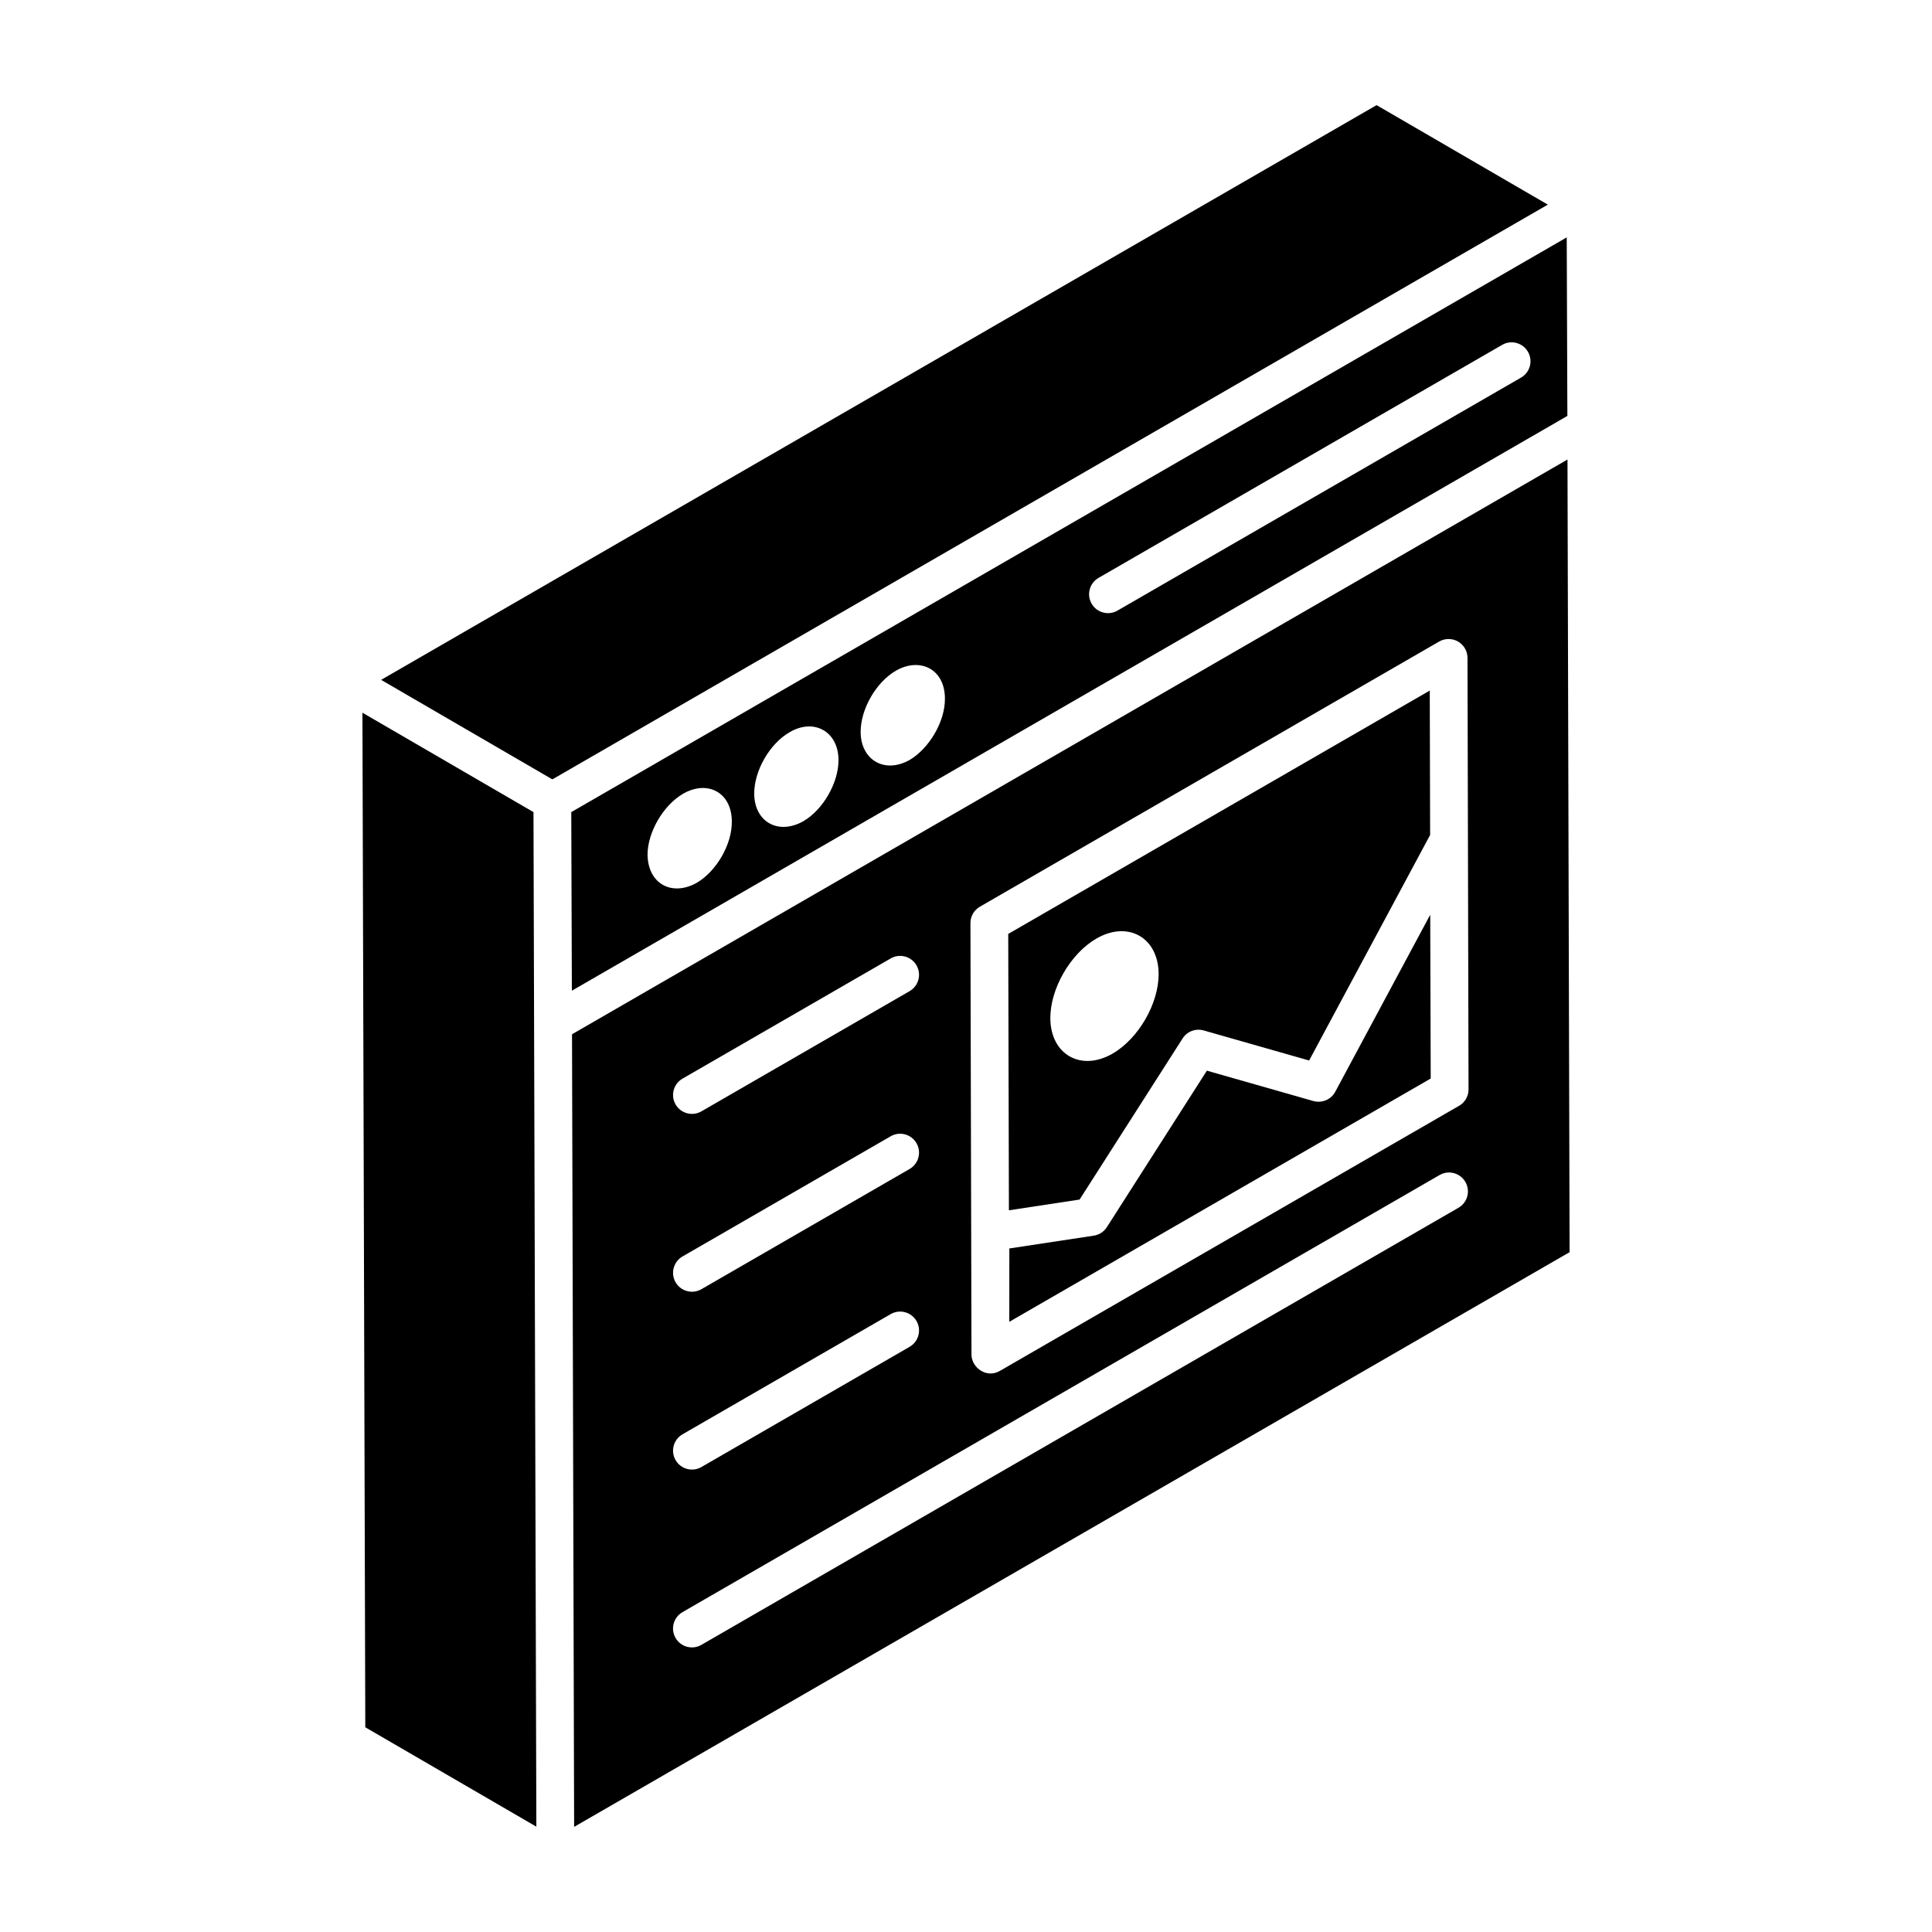 <?xml version="1.0" encoding="UTF-8"?>
<!-- Uploaded to: ICON Repo, www.svgrepo.com, Generator: ICON Repo Mixer Tools -->
<svg fill="#000000" width="800px" height="800px" version="1.1" viewBox="144 144 512 512" xmlns="http://www.w3.org/2000/svg">
 <g>
  <path d="m508.81 171.86-263.81 152.31 45.379 26.371 263.81-152.31z"/>
  <path d="m559.2 206.91-263.81 152.31 0.16 47.324 263.82-152.32zm-230.59 171.06c-6.398 3.582-12.852 0.445-13.004-7.422 0-6.008 4.172-13.145 9.398-16.184 6.523-3.769 12.934-0.34 12.934 7.352 0.074 6.074-4.098 13.211-9.328 16.254zm28.27-16.328c-6.742 3.773-13.004 0.051-13.004-7.352 0-6.078 4.098-13.215 9.398-16.254 6.383-3.769 12.934-0.238 12.934 7.422 0.004 6.008-4.098 13.145-9.328 16.184zm28.203-16.254c-6.836 3.824-13.004-0.168-13.004-7.422 0-6.078 4.098-13.215 9.398-16.254 6.301-3.578 12.934-0.461 12.934 7.422 0.07 6.004-4.102 13.145-9.328 16.254zm162.01-101.32-106.96 61.75c-2.387 1.379-5.457 0.566-6.84-1.832-1.383-2.394-0.562-5.457 1.832-6.84l106.96-61.75c2.387-1.391 5.453-0.566 6.84 1.832 1.387 2.394 0.566 5.457-1.832 6.84z"/>
  <path d="m285.38 359.22-45.332-26.344c0.535 192.05 0.219 79.164 0.758 268.87l45.332 26.34-0.758-268.86z"/>
  <path d="m497.85 433.34c-1.109 2.07-3.539 3.074-5.785 2.449l-28.23-8.051-26.504 41.469c-0.777 1.219-2.043 2.039-3.469 2.254l-22.375 3.394-0.012 19.438 111.68-64.473-0.133-43.398z"/>
  <path d="m559.4 265.78c-98.793 57.039-164.72 95.102-263.81 152.31 0.328 124.23 0.227 85.641 0.559 210.05l263.81-152.3zm-234.53 164.07 55.172-31.855c2.391-1.383 5.453-0.566 6.84 1.832 1.383 2.394 0.562 5.457-1.832 6.84l-55.172 31.855c-2.387 1.379-5.457 0.566-6.84-1.832-1.383-2.394-0.562-5.453 1.832-6.84zm0 47.129 55.172-31.855c2.391-1.383 5.453-0.57 6.84 1.832 1.383 2.394 0.562 5.457-1.832 6.84l-55.172 31.855c-2.387 1.379-5.457 0.566-6.84-1.832-1.383-2.394-0.562-5.453 1.832-6.84zm0 47.129 55.172-31.855c2.391-1.379 5.453-0.562 6.84 1.832 1.383 2.394 0.562 5.457-1.832 6.84l-55.172 31.855c-2.387 1.379-5.457 0.566-6.84-1.832-1.383-2.394-0.562-5.457 1.832-6.84zm205.64-60.039-200.64 115.84c-2.387 1.379-5.457 0.566-6.84-1.832-1.383-2.394-0.562-5.457 1.832-6.84l200.64-115.84c2.387-1.383 5.449-0.57 6.84 1.832 1.387 2.394 0.566 5.457-1.832 6.84zm0.164-27.023-121.71 70.266c-3.598 2.074-7.504-0.949-7.512-4.324l-0.277-114.35c-0.004-1.793 0.949-3.453 2.504-4.352l121.71-70.27c1.539-0.887 3.453-0.895 5.004 0 1.551 0.891 2.504 2.539 2.508 4.324l0.277 114.36c0.008 1.793-0.945 3.453-2.5 4.352z"/>
  <path d="m457.4 419.2c1.191-1.867 3.457-2.723 5.594-2.121l27.938 7.965 32.066-59.766-0.094-38.27-111.71 64.492 0.18 73.242 18.73-2.844zm-35.051-5.363c-0.02-7.871 5.344-17.141 12.211-21.109 8.375-4.844 16.453-0.27 16.488 9.387 0.02 7.871-5.344 17.141-12.207 21.105-8.398 4.856-16.457 0.207-16.492-9.383z"/>
 </g>
</svg>